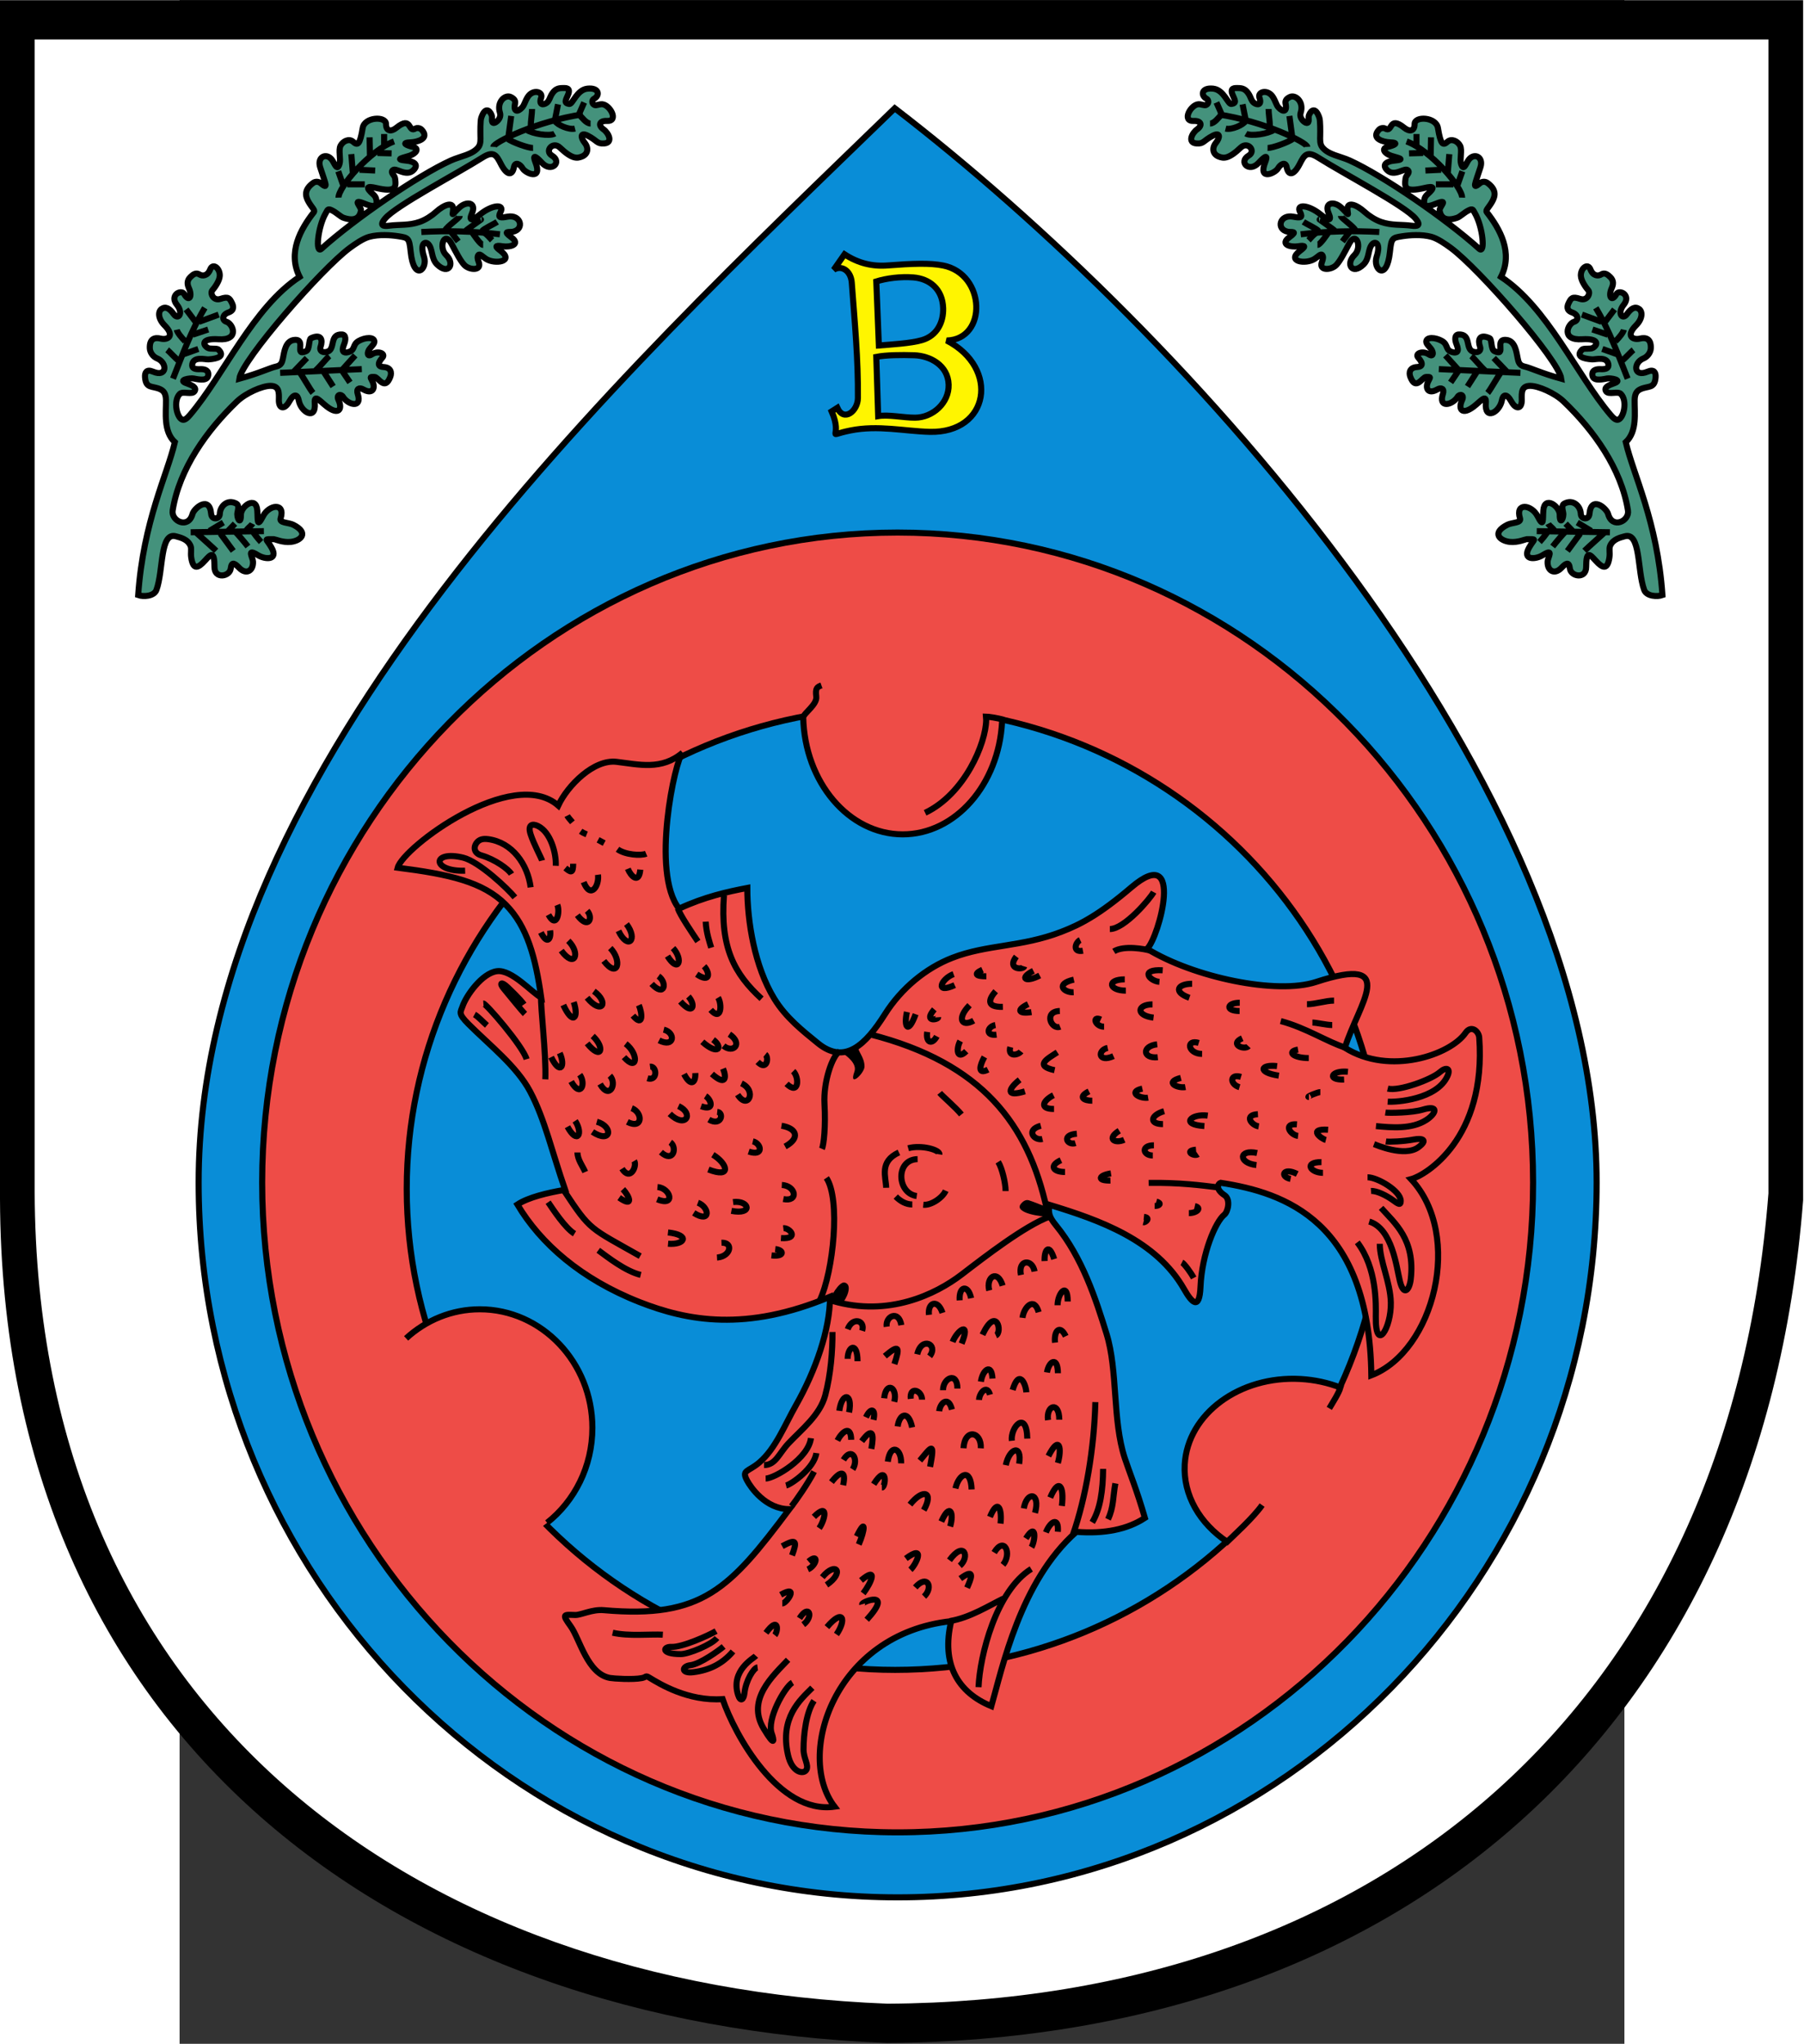 <?xml version="1.0" encoding="UTF-8" standalone="no"?>
<!-- Creator: CorelDRAW -->
<svg
   xmlns:dc="http://purl.org/dc/elements/1.1/"
   xmlns:cc="http://web.resource.org/cc/"
   xmlns:rdf="http://www.w3.org/1999/02/22-rdf-syntax-ns#"
   xmlns:svg="http://www.w3.org/2000/svg"
   xmlns="http://www.w3.org/2000/svg"
   xmlns:sodipodi="http://sodipodi.sourceforge.net/DTD/sodipodi-0.dtd"
   xmlns:inkscape="http://www.inkscape.org/namespaces/inkscape"
   xml:space="preserve"
   width="744.094"
   height="842.827"
   style="shape-rendering:geometricPrecision; text-rendering:geometricPrecision; image-rendering:optimizeQuality; fill-rule:evenodd; clip-rule:evenodd"
   viewBox="0 0 210 297"
   id="svg2"
   sodipodi:version="0.32"
   inkscape:version="0.45.1"
   sodipodi:docname="POL gmina Bierzwnik COA 2.svg"
   inkscape:output_extension="org.inkscape.output.svg.inkscape"
   sodipodi:docbase="C:\Users\Mistrz\Desktop"
   version="1.0"><rect x="0" y="0" width="210" height="297" fill="#333333" stroke="none"/><sodipodi:namedview
   inkscape:window-height="480"
   inkscape:window-width="640"
   inkscape:pageshadow="2"
   inkscape:pageopacity="0.0"
   guidetolerance="10.0"
   gridtolerance="10.0"
   objecttolerance="10.0"
   borderopacity="1.0"
   bordercolor="#666666"
   pagecolor="#ffffff"
   id="base" />
 <defs
   id="defs4">
  <style
   type="text/css"
   id="style6">
   
    .str0 {stroke:black;stroke-width:0.706}
    .fil5 {fill:none}
    .fil0 {fill:black}
    .fil2 {fill:#098DD7}
    .fil6 {fill:#44927C}
    .fil3 {fill:#EE4C47}
    .fil4 {fill:#FFF500}
    .fil1 {fill:white}
   
  </style>
 </defs>
 <g
   id="Warstwa_x0020_1"
   transform="matrix(1.248,0,0,1.248,-26.104,-36.875)">
  <g
   id="_73883008">
   <path
   id="_74103768"
   class="fil0"
   d="M 0,29.568 L 210,29.568 L 210,169.306 C 205.159,231.518 162.699,267.088 103.302,267.432 C 46.165,265.199 0.224,232.105 0,169.17 L 0,29.567 L 0,29.568 z "
   style="fill:#000000" />
   <path
   id="_74103696"
   class="fil1"
   d="M 4.038,34.142 L 205.961,34.142 L 205.961,168.506 C 201.307,228.325 160.48,262.527 103.367,262.858 C 48.428,260.711 4.254,228.89 4.038,168.375 L 4.038,34.142 L 4.038,34.142 z "
   style="fill:#ffffff" />
   <path
   id="_74103624"
   class="fil2 str0"
   d="M 104.209,42.153 C 138.176,68.27 185.951,120.675 185.951,167.233 C 185.951,213.081 149.381,250.475 104.542,250.475 C 59.704,250.475 23.134,213.081 23.134,167.233 C 23.134,118.618 72.132,73.263 104.209,42.153 L 104.209,42.153 z "
   style="fill:#098dd7;stroke:#000000;stroke-width:0.706" />
   <path
   id="_74103552"
   class="fil3 str0"
   d="M 104.542,91.558 C 145.304,91.558 178.55,125.553 178.55,167.233 C 178.55,208.913 145.304,242.907 104.542,242.907 C 63.78,242.907 30.534,208.913 30.534,167.233 C 30.534,125.553 63.78,91.558 104.542,91.558 z "
   style="fill:#ee4c47;stroke:#000000;stroke-width:0.706" />
   <path
   id="_74103480"
   class="fil2 str0"
   d="M 104.251,111.977 C 135.58,111.977 161.132,137.136 161.132,167.983 C 161.132,198.83 135.58,223.989 104.251,223.989 C 72.922,223.989 47.37,198.83 47.37,167.983 C 47.37,137.136 72.922,111.977 104.251,111.977 z "
   style="fill:#098dd7;stroke:#000000;stroke-width:0.706" />
   <path
   id="_74103408"
   class="fil4 str0"
   d="M 97.098,60.96 C 98.001,60.376 99.097,61.054 99.202,62.464 C 99.533,66.941 99.963,71.418 99.916,75.897 C 99.9,77.406 98.291,78.732 97.519,77.034 L 96.859,77.454 C 98.258,80.653 95.903,80.306 99.038,79.674 C 102.26,79.023 105.331,79.759 108.272,79.833 C 115.243,80.007 116.467,72.408 110.254,69.197 C 115.011,69.074 114.829,61.457 109.837,60.462 C 108.317,60.159 106.29,60.231 103.385,60.456 C 101.58,60.596 99.944,60.192 98.357,59.16 L 97.098,60.96 z "
   style="fill:#fff500;stroke:#000000;stroke-width:0.706" />
   <path
   id="_74103336"
   class="fil2 str0"
   d="M 102.057,62.319 L 102.356,69.777 C 103.808,69.657 106.003,69.54 107.352,69.159 C 109.13,68.657 109.894,67.072 109.844,65.431 C 109.774,63.162 108.221,62 106.383,61.851 C 104.875,61.728 103.196,61.957 102.057,62.319 z "
   style="fill:#098dd7;stroke:#000000;stroke-width:0.706" />
   <path
   id="_74103264"
   class="fil2 str0"
   d="M 102.057,71.102 L 102.276,78.001 C 103.456,77.795 105.231,78.188 106.579,78.182 C 108.621,78.173 110.548,76.466 110.482,74.333 C 110.413,72.064 108.305,70.972 106.463,70.913 C 104.955,70.864 103.195,70.881 102.057,71.102 L 102.057,71.102 z "
   style="fill:#098dd7;stroke:#000000;stroke-width:0.706" />
   <path
   id="_74103192"
   class="fil3 str0"
   d="M 65.014,123.346 C 66.134,120.966 69.178,117.944 71.802,118.255 C 74.431,118.566 77.05,119.268 79.504,117.189 C 78.635,117.938 75.776,131.143 79.085,135.352 C 82.032,133.976 84.748,133.375 87.034,132.94 C 87.034,136.84 87.875,142.074 90.176,145.833 C 91.556,148.089 93.543,149.617 95.245,151.011 C 98.371,153.572 100.808,151.212 103.054,147.657 C 104.984,144.604 107.842,142.27 110.899,141.081 C 114.949,139.505 118.91,139.857 123.611,138.047 C 125.85,137.185 128.013,136.06 131.758,132.87 C 138.024,127.533 134.983,138.715 133.598,140.03 C 139.006,143.355 148.676,145.393 153.274,143.887 C 163.125,140.659 158.161,146.541 156.634,151.553 C 161.866,154.837 168.934,152.356 170.68,149.819 C 171.351,148.843 172.224,149.635 172.277,150.356 C 173.14,162.129 166.034,166.407 164.341,166.852 C 170.454,173.409 167.007,186.888 159.712,189.689 C 159.488,171.725 149.591,168.411 142.159,167.273 C 141.903,167.346 141.456,167.959 142.624,168.725 C 143.339,169.194 143.028,170.641 142.584,170.992 C 141.564,171.799 139.98,175.519 139.816,179.382 C 139.695,182.217 138.787,181.204 137.911,179.666 C 134.659,173.951 128.071,171.613 122.198,169.831 C 122.137,170.688 122.07,171.11 122.962,172.199 C 126.058,175.981 127.621,180.801 128.878,184.874 C 130.207,189.183 129.541,194.883 130.996,199.333 C 131.523,200.942 132.398,203.021 133.34,206.293 C 131.312,207.627 128.651,208.168 125.357,207.916 C 118.811,213.674 116.708,223.873 115.458,228.215 C 111.564,226.631 109.594,223.321 110.782,218.316 C 97.099,219.803 92.628,233.974 97.195,239.918 C 90.675,240.846 85.555,231.51 84.161,227.394 C 80.145,227.671 76.793,225.6 75.676,224.92 C 75.116,224.579 75.348,224.828 74.753,224.943 C 73.694,225.149 71.485,225.003 71.05,224.928 C 68.412,224.47 67.527,220.383 66.461,218.91 C 65.407,217.456 65.636,217.557 66.984,217.598 C 67.672,217.618 68.948,216.917 70.313,217.036 C 81.781,218.041 84.959,214.571 91.936,205.275 C 89.136,205.275 87.406,202.68 87.017,201.956 C 86.323,200.663 87.125,200.975 88.462,199.82 C 90.342,198.196 91.385,195.497 92.705,193.169 C 94.975,189.165 96.667,184.384 96.667,180.545 C 86.869,184.648 80.045,183.347 74.482,181.16 C 67.655,178.476 62.957,174.336 60.26,169.802 C 61.509,168.974 63.779,168.425 65.819,168.087 C 64.286,163.683 63.461,159.895 61.741,156.645 C 60.187,153.709 57.072,151.3 54.557,148.785 C 53.297,147.525 53.644,147.408 53.866,146.742 C 54.284,145.486 56.138,142.868 57.866,142.635 C 59.606,142.4 61.978,145.173 63.033,145.701 C 62.373,141.037 61.397,137.399 58.899,134.885 C 56.25,132.218 52.322,131.348 46.318,130.584 C 46.925,128.228 59.684,118.686 65.014,123.346 L 65.014,123.346 z "
   style="fill:#ee4c47;stroke:#000000;stroke-width:0.706" />
   <ellipse
   id="_74103120"
   class="fil3"
   cx="105.137"
   cy="112.709"
   rx="11.594"
   ry="13.991"
   sodipodi:cx="105.137"
   sodipodi:cy="112.709"
   sodipodi:rx="11.5936"
   sodipodi:ry="13.9908"
   style="fill:#ee4c47" />
   <ellipse
   id="_74103048"
   class="fil3"
   cx="55.882"
   cy="195.804"
   rx="13.109"
   ry="13.802"
   sodipodi:cx="55.881901"
   sodipodi:cy="195.804"
   sodipodi:rx="13.1089"
   sodipodi:ry="13.8019"
   style="fill:#ee4c47" />
   <ellipse
   id="_74102976"
   class="fil3"
   transform="matrix(1.36,7.72392e-2,-5.76031e-2,1.014,150.865,200.795)"
   rx="9.473"
   ry="10.526"
   cx="0"
   cy="0"
   sodipodi:cx="0"
   sodipodi:cy="0"
   sodipodi:rx="9.4734001"
   sodipodi:ry="10.526"
   style="fill:#ee4c47" />
   <path
   id="_74052256"
   class="fil0"
   d="M 97.989,152.063 C 98.601,152.497 99.852,153.38 99.508,154.336 C 98.803,156.296 100.686,154.523 100.686,153.739 C 100.686,152.641 99.904,151.984 99.904,151.357 C 99.459,151.614 98.488,152.176 97.989,152.063 L 97.989,152.063 z M 122.048,170.12 C 121.562,169.995 120.356,169.464 119.826,169.31 C 119.436,169.197 119.112,169.447 118.872,169.76 C 118.08,170.789 121.378,171.286 122.101,171.173 C 121.99,170.84 121.94,170.401 122.048,170.12 L 122.048,170.12 z M 96.573,181.229 C 96.635,180.621 97.725,178.735 98.37,178.885 C 99.416,179.129 98.497,180.982 98.055,181.321 C 97.814,181.326 97.335,181.421 96.573,181.229 z "
   style="fill:#000000" />
   <path
   id="_74052184"
   class="fil5 str0"
   d="M 146.992,204.802 C 145.966,206.268 143.571,208.442 142.92,209.075 C 139.745,206.95 137.776,203.647 137.98,200.063 C 138.314,194.182 144.375,189.714 151.471,190.117 C 153.121,190.211 154.685,190.56 156.11,191.114 C 155.941,191.738 155.171,192.934 154.816,193.539 M 93.56,113.094 C 93.56,113.086 93.561,113.078 93.562,113.069 C 93.615,112.573 95.183,111.595 95.066,110.656 C 94.944,109.674 95.156,109.544 95.672,109.358 M 107.745,124.193 C 112.374,121.984 114.824,116.065 114.854,113.397 C 114.855,113.25 114.85,113.112 114.837,112.986 C 115.04,112.986 116.221,113.155 116.916,113.361 M 116.715,113.427 C 116.713,113.489 116.709,113.551 116.706,113.612 C 116.317,120.9 111.271,126.7 105.137,126.7 C 98.851,126.7 93.706,120.609 93.547,113.069 M 47.296,185.388 C 49.599,183.28 52.603,182.002 55.882,182.002 C 63.102,182.002 68.991,188.202 68.991,195.804 C 68.991,200.317 66.915,204.337 63.716,206.857"
   style="fill:none;stroke:#000000;stroke-width:0.706" />
   <path
   id="_74052112"
   class="fil5 str0"
   d="M 54.172,130.934 C 50.236,131.055 50.268,128.522 53.936,129.411 C 55.795,129.861 59.172,133.054 59.966,134.037 M 59.564,131.326 C 59.233,130.762 57.67,129.615 56.062,129.15 C 55.089,128.868 55.156,128.05 55.579,127.599 C 55.826,127.335 56.181,127.17 56.845,127.257 C 59.67,127.628 61.459,130.201 61.802,132.869 M 63.132,129.754 C 63.066,129.49 62.158,127.811 61.796,126.688 C 61.443,125.59 61.973,125.395 62.654,125.728 C 64.119,126.444 64.794,128.869 64.728,130.359 M 65.846,130.619 C 66.449,131.121 66.754,131.321 66.754,130.116 M 67.977,132.261 C 68.782,134.292 69.821,132.688 69.644,131.399 M 73.12,130.71 C 73.475,131.592 74.419,132.512 74.572,130.805 M 75.257,128.953 C 74.643,129.215 72.821,129.087 71.919,128.437 M 69.657,127.338 L 70.369,127.722 M 67.626,126.342 C 67.799,126.463 68.033,126.583 68.329,126.703 M 66.06,124.521 C 66.16,124.722 66.427,125.002 66.667,125.294 M 63.88,136.057 C 64.801,137.777 65.257,135.764 64.915,134.913 M 62.998,138.124 C 63.744,139.626 64.21,138.866 64.068,137.893 M 67.243,136.111 C 68.499,137.814 69.141,136.467 68.384,135.599 M 65.365,140.235 C 66.945,142.372 67.659,140.557 66.189,139.092 M 72.034,137.938 C 73.123,140.224 74.347,138.981 72.964,137.145 M 70.325,141.436 C 71.967,143.581 72.481,141.397 71.079,139.941 M 68.376,145.72 C 70.058,147.784 71.018,146.314 69.165,144.963 M 65.609,146.57 C 66.718,148.982 67.442,148.08 66.82,146.234 M 55.263,147.677 C 55.682,147.906 56.325,148.617 56.711,148.943 M 61.136,147.615 C 60.798,147.282 59.345,145.485 58.665,144.662 C 58.138,144.024 58.363,143.773 59.14,144.518 C 59.438,144.805 60.576,145.875 61.024,146.508 M 56.298,146.398 C 56.587,146.378 60.877,151.334 61.332,152.879 M 64.191,152.641 C 65.235,154.791 65.894,153.717 65.191,152.165 M 63.014,145.572 C 62.947,146.876 63.628,152.373 63.512,155.225 M 68.383,151.041 C 70.063,153.11 70.489,151.524 69.031,150.179 M 66.524,155.479 C 67.597,157.42 68.292,155.778 67.524,154.686 M 77.738,140.877 C 79.02,142.937 79.615,141.299 78.387,139.944 M 75.897,144.109 C 77.398,145.73 77.759,143.974 76.686,143.211 M 73.716,147.803 C 74.932,149.246 74.824,147.526 74.4,146.589 M 72.677,152.644 C 74.238,154.405 74.436,152.306 72.87,151.079 M 69.892,155.773 C 70.97,157.666 71.908,155.745 71.032,154.804 M 67.253,163.739 C 67.253,164.565 67.885,165.37 68.16,166.013 M 66.091,160.747 C 67.254,162.867 67.951,161.546 66.986,160.059 M 68.999,161.342 C 71.197,162.799 71.476,160.715 69.507,160.163 M 73.064,160.184 C 74.879,161.103 74.894,159.094 73.573,158.584 M 75.408,155.105 C 76.63,155.479 76.512,153.646 75.706,153.75 M 76.758,150.688 C 78.568,151.607 78.719,149.791 77.302,149.439 M 79.247,146.167 C 80.754,147.87 81.057,146.546 80.177,145.585 M 81.146,142.991 C 82.773,144.081 82.676,142.783 82.005,142.058 M 78.938,135.307 C 79.195,136.092 80.57,138.114 81.281,139.175 M 82.188,136.865 C 82.259,138.198 82.655,139.308 82.831,139.896 M 82.774,147.132 C 84.012,148.536 84.115,146.512 83.634,145.707 M 84.318,133.795 C 83.859,139.902 85.533,142.947 88.695,145.843 M 69.68,175.131 C 70.772,175.932 72.829,177.562 74.625,177.999 M 63.839,169.534 C 64.396,170.35 65.828,172.551 66.91,173.201 M 65.71,168.216 C 68.81,172.905 68.647,172.462 74.563,175.814 M 81.796,150.854 C 83.637,152.503 84.268,151.513 83.054,150.605 M 84.262,151.323 C 85.393,152.256 86.576,151.067 84.947,149.97 M 76.975,163.705 C 78.434,165.026 78.901,163.136 78.069,162.556 M 72.444,165.627 C 73.392,167.132 74.227,165.338 73.865,164.723 M 72.108,169.006 C 73.871,170.215 73.3,168.817 72.548,168.021 M 76.543,169.2 C 78.711,170.085 78.114,167.908 76.573,167.764 M 77.805,174.368 C 79.728,174.536 80.464,173.351 77.795,173.055 M 80.797,170.78 C 82.802,172.047 82.655,170.116 81.278,169.59 M 82.505,165.724 C 85.274,166.807 84.731,165.042 83.026,164.002 M 82.914,154.599 C 84.504,156.018 84.652,155.067 84.213,153.982 M 79.667,154.618 C 80.412,156.058 81.029,155.731 80.983,154.493 M 78.004,159.245 C 79.835,161.029 80.905,159.22 79.016,158.341 M 81.65,158.357 C 83.276,158.951 82.842,157.594 82.172,157.167 M 82.56,159.915 C 84.019,160.746 84.363,159.101 83.531,159.012 M 85.913,157.009 C 87.087,158.875 88.21,156.548 86.353,155.696 M 88.241,153.194 C 89.319,154.297 89.581,152.693 89.131,152.331 M 85.182,170.541 C 87.732,171.045 87.299,169.277 85.377,169.515 M 83.506,175.973 C 83.544,175.971 83.581,175.967 83.618,175.963 C 85.113,175.789 85.431,174.199 84.027,174.251 M 89.851,175.728 C 91.409,175.913 91.337,175.103 90.291,174.988 M 90.954,173.712 C 93.183,173.853 91.946,172.475 91.23,172.563 M 91.229,169.166 C 93.047,169.537 92.705,167.615 91.055,167.526 M 91.611,155.75 C 93.053,157.143 93.118,155 92.378,154.273 M 91.434,163.047 C 91.467,163.029 91.5,163.011 91.531,162.993 C 93.151,162.081 92.859,160.935 91.015,160.63 M 87.197,163.635 C 88.999,164.245 88.679,162.684 87.676,162.444 M 96.246,166.702 C 97.907,169.177 97.067,177.588 95.48,180.956 M 97.779,151.968 C 96.916,152.497 95.882,155.542 96.023,158.078 C 96.169,160.708 95.949,162.821 95.732,163.318 M 107.531,169.83 C 108.448,169.922 109.775,169.019 110.142,168.193 M 104.325,168.877 C 104.876,169.428 105.518,169.795 106.252,169.795 M 106.867,164.517 C 104.279,164.561 104.441,168.486 106.77,168.815 M 104.692,163.739 C 102.366,164.814 103.183,166.585 103.209,167.853 M 109.407,163.964 C 109.493,163.433 107.293,162.826 105.773,163.251 M 109.444,156.8 C 109.73,157.158 111.3,158.489 111.972,159.317 M 116.254,164.84 C 116.713,165.574 117.117,167.317 117.117,168.235 M 114.651,152.621 C 114.095,153.62 113.817,154.72 115.067,154.095 M 111.83,150.761 C 111.342,151.664 111.426,153.054 112.534,151.949 M 107.985,149.705 C 107.802,150.978 108.556,151.246 109.106,150.217 M 105.623,147.382 C 105.233,149.184 105.781,150.008 106.638,147.641 M 108.817,147.077 C 107.476,148.617 109.287,148.286 109.269,147.996 M 115.931,148.904 C 114.981,149.075 114.727,150.196 116.061,150.024 M 112.919,146.597 C 111.432,148.103 111.957,149.196 113.402,148.39 M 111.061,142.974 C 109.645,143.485 108.773,145.364 111.189,144.256 M 115.963,144.963 C 115.219,145.803 114.729,146.838 116.799,146.787 M 114.426,142.463 C 113.368,142.944 113.625,143.23 114.875,143.23 M 118.367,140.924 C 117.191,142.454 119.169,142.494 119.298,142.076 M 120.354,142.59 C 118.633,143.458 119.456,144.002 121.092,143.133 M 123.431,147.269 C 121.504,147.319 122.443,149.5 123.464,149.096 M 123.142,152.076 C 122.032,152.807 120.404,153.633 122.826,154.161 M 119.745,146.468 C 118.304,147.154 118.651,147.637 120.13,147.397 M 117.662,151.467 C 117.347,152.67 118.577,152.413 118.913,151.979 M 118.752,155.28 C 117.477,156.281 117.018,157.346 119.362,156.624 M 121.219,160.632 C 119.408,161.106 120.432,162.407 121.411,162.172 M 122.693,157.075 C 121.54,157.652 120.931,158.677 122.758,158.677 M 125.416,161.563 C 123.579,161.68 124.285,162.961 125.257,162.652 M 123.559,164.639 C 122.117,165.312 122.693,166.015 124.039,166.015 M 126.828,156.627 C 125.482,157.3 126.251,157.716 127.212,157.716 M 129.008,151.565 C 127.795,151.822 127.884,153.331 129.683,152.523 M 128.204,148.263 C 127.147,147.782 127.532,149.095 128.589,149.095 M 125.065,143.616 C 122.835,144.134 123.932,145.144 125.042,145.086 M 125.803,139.002 C 125.243,139.273 124.859,140.483 126.123,140.251 M 134.362,133.425 C 133.947,134.194 130.963,137.726 129.26,137.726 M 134.006,140.251 C 133.367,140.053 130.92,139.593 129.725,140.326 M 130.994,143.585 C 128.839,143.585 129.149,144.898 131.124,144.898 M 135.415,142.527 C 132.685,142.375 133.891,143.788 135.033,143.873 M 134.231,146.5 C 132.423,146.5 132.243,147.791 134.346,148.041 M 134.775,151.147 C 132.974,151.355 133.058,152.827 134.839,152.653 M 133.044,156.306 C 131.276,156.707 132.804,157.508 133.717,157.364 M 130.353,161.209 C 128.815,162.171 129.871,162.747 130.928,162.266 M 129.391,166.177 C 127.908,166.412 127.748,167.052 129.327,167.009 M 134.39,162.908 C 132.852,162.908 133.107,164.093 134.261,164.093 M 139.293,163.42 C 137.862,163.532 139.055,164.262 139.52,163.948 M 135.577,158.934 C 133.964,159.415 133.813,160.439 135.447,160.439 M 137.531,155.057 C 135.531,155.572 137.184,156.293 138.059,156.127 M 139.614,150.987 C 138.09,150.52 138.316,152.243 140.001,152.268 M 138.844,144.097 C 137.125,144.097 136.613,145.057 138.524,145.73 M 133.224,171.242 C 134.083,171.34 133.397,171.925 133.168,171.866 M 134.672,169.457 C 135.345,169.649 135.056,169.971 134.479,169.971 M 137.652,176.544 C 137.916,176.676 138.69,177.714 139.023,178.35 M 139.15,169.987 C 140.015,170.179 139.422,170.802 138.461,170.802 M 133.778,167.288 C 137.315,167.227 139.96,167.576 141.785,167.801 M 140.658,159.449 C 138.738,159.189 137.406,160.493 140.271,160.664 M 144.534,154.942 C 143.2,154.534 143.207,155.802 144.358,156.142 M 144.677,150.442 C 143.122,151.142 144.934,151.872 145.401,151.364 M 144.389,146.308 C 142.869,146.308 142.67,147.268 144.369,147.268 M 146.408,163.805 C 144.228,163.337 144.215,164.978 146.331,165.209 M 146.504,159.286 C 144.869,159.363 145.702,160.549 146.6,160.709 M 148.736,153.687 C 146.818,153.455 146.391,154.411 148.941,154.797 M 151.174,151.761 C 149.798,151.996 150.642,152.749 152.425,152.749 M 151.079,166.247 C 149.444,165.413 149.022,166.554 150.31,166.824 M 151.048,160.464 C 149.388,160.346 150.266,161.706 151.181,161.815 M 152.215,146.48 C 153.176,146.48 154.406,146.058 155.368,146.058 M 155.156,148.904 C 154.483,148.904 153.33,148.615 152.849,148.615 M 149.157,148.441 C 152.14,149.237 154.616,150.891 156.675,151.528 M 156.983,154.345 C 155.036,154.151 154.492,155.327 156.541,155.249 M 153.772,156.71 C 153.483,156.71 152.061,157.287 152.445,157.287 M 154.676,161.093 C 152.243,160.94 153.903,162.156 154.42,162.287 M 153.906,164.863 C 151.791,164.863 152.638,166.113 154.08,166.113 M 161.617,156.306 C 162.956,156.639 166.726,155.245 167.695,154.386 C 168.408,153.754 168.993,153.921 168.583,154.835 C 167.354,157.568 162.6,157.904 161.617,157.824 M 161.348,159.094 C 161.796,159.165 164.478,159.122 165.686,158.756 C 167.648,158.161 167.269,159.213 166.115,159.959 C 164.413,161.059 162.044,160.84 160.252,160.671 M 161.405,162.459 C 161.81,162.524 163.481,162.457 164.657,162.232 C 165.635,162.046 166.374,162.263 165.194,163.132 C 163.578,164.321 160.197,162.834 160.022,162.767 M 159.272,166.631 C 160.425,166.631 163.136,168.227 163.136,169.381 C 163.136,169.967 162.824,169.726 162.202,169.277 C 161.508,168.777 160.339,168.175 159.675,168.227 M 159.464,171.785 C 162.156,172.6 162.634,177.1 163.039,178.726 C 163.495,180.557 164.164,179.748 164.307,178.48 C 164.829,173.853 162.424,171.967 160.848,170.19 M 158.079,174.207 C 160.372,177.23 160.248,181.399 160.232,182.859 C 160.184,187.184 162.054,184.186 161.982,181.206 C 161.924,178.804 160.694,176.399 160.694,174.38 M 97.046,181.053 C 103.475,182.896 108.946,180.295 112.031,177.927 C 114.755,175.836 119.379,172.266 122.26,171.204 M 98.724,184.323 C 99.284,182.845 100.808,183.274 100.412,184.506 M 103.268,184.03 C 103.099,182.799 104.675,182.046 104.973,183.85 M 108.191,182.65 C 108.018,181.17 109.238,180.782 109.767,182.421 M 111.766,180.96 C 111.661,179.226 112.78,179.121 113.097,180.714 M 115.212,179.812 C 114.805,178.203 116.198,177.317 116.772,179.253 M 118.903,178.007 C 118.531,176.198 120.216,176.08 120.494,177.599 M 121.658,176.384 C 121.604,175.093 122.176,174.217 122.774,176.156 M 123.17,181.535 C 123.17,180.137 124.351,178.71 124.351,181.094 M 119.084,182.996 C 119.236,181.765 120.44,180.453 120.969,182.339 M 114.424,184.966 C 116.048,181.52 116.799,184.679 115.982,185.048 M 110.946,185.8 C 111.458,184.472 113.119,183.231 111.995,185.998 M 106.829,187.244 C 107.322,185.112 109.341,186.085 108.272,187.476 M 103.054,187.458 C 104.743,186.015 104.817,186.416 104.168,188.377 M 98.724,187.769 C 98.724,186.31 99.872,185.695 99.872,188.051 M 109.828,191.428 C 109.829,189.987 111.505,189.211 111.505,191.233 M 114.243,190.428 C 114.427,189.075 115.485,188.196 115.588,190.067 M 122.874,185.884 C 122.723,184.474 123.457,183.749 124.12,185.141 M 121.938,189.358 C 122.142,188.051 123.195,187.398 123.21,189.445 M 117.936,191.395 C 118.669,188.931 119.467,190.629 119.533,191.67 M 114.021,192.555 C 114.067,191.69 114.964,190.724 115.298,191.948 M 106.072,192.427 C 105.908,190.917 107.384,191.426 107.385,192.526 M 109.387,193.87 C 109.472,192.909 110.46,192.019 110.864,193.675 M 102.972,192.362 C 103.194,190.323 104.572,191.085 104.151,192.773 M 104.548,195.644 C 104.734,194.189 105.804,193.693 106.23,195.759 M 100.856,194.575 C 101.406,193.382 102.031,193.597 101.728,194.872 M 97.752,193.827 C 98.039,191.639 99.339,191.71 98.888,194.003 M 97.529,197.28 C 98.043,196.286 99.089,195.393 99.136,197.196 M 100.364,197.366 C 101.668,195.599 101.801,196.566 101.481,198.251 M 117.841,197.311 C 117.669,195.686 119.574,193.647 119.643,197.063 M 122.058,194.907 C 121.812,193.185 123.368,192.644 123.368,194.859 M 112.214,198.18 C 112.354,195.83 114.339,196.222 114.227,198.186 M 117.14,200.153 C 117.556,198.144 119.062,197.648 118.695,199.991 M 122.102,199.089 C 123.401,196.559 123.685,198.189 123.206,199.898 M 129.901,202.274 C 129.616,203.797 129.711,205.071 129.045,206.451 M 128.474,200.587 C 128.457,203.066 128.15,205.256 127.207,206.81 M 127.57,192.81 C 127.441,198.169 126.453,203.97 124.96,208.237 M 98.231,199.537 C 99.19,197.95 100.05,199.475 99.304,200.637 M 103.399,199.745 C 103.679,197.592 104.985,198.133 104.953,199.94 M 107.133,199.614 C 108.495,197.958 108.9,197.326 108.323,200.344 M 111.274,202.862 C 111.686,201.12 113.066,200.411 113.161,202.978 M 122.315,203.926 C 123.302,201.602 123.954,202.542 123.671,204.898 M 119.237,205.19 C 119.586,203.143 121.202,203.314 120.543,205.711 M 115.296,206.175 C 116.273,203.853 116.71,205.421 116.524,206.953 M 121.814,207.981 C 122.304,206.719 123.335,206.075 123.202,207.906 M 119.481,208.684 C 120.737,206.691 120.597,208.912 120.131,209.706 M 88.983,200.141 C 90.34,200.141 90.731,198.777 91.833,197.609 C 93.375,195.976 95.49,194.327 96.107,192.03 C 96.754,189.62 96.976,186.753 96.952,184.647 M 89.171,201.711 C 90.227,201.687 94.155,199.375 94.445,197.009 M 91.548,202.522 C 92.231,202.345 94.85,200.472 95.073,198.742 M 92.173,204.942 C 92.691,204.318 94.145,202.215 94.811,200.903 M 96.837,202.124 C 97.909,200.729 98.569,200.763 98.196,202.485 M 101.757,202.37 C 103.388,199.789 103.185,202.739 102.707,202.758 M 105.978,204.742 C 107.519,202.82 108.789,203.251 107.587,205.39 M 109.633,206.718 C 110.638,204.465 111.132,205.72 110.659,207.289 M 115.786,210.327 C 116.967,208.361 117.887,210.442 116.814,211.755 M 110.578,211.225 C 112.281,208.885 113.004,210.823 111.785,211.871 M 111.844,213.36 C 113.725,211.965 113.032,213.524 112.631,214.426 M 110.606,218.31 C 112.957,217.926 115.198,216.491 116.854,215.69 M 120.106,212.236 C 116.004,214.775 114.114,222.366 113.965,226.001 M 106.596,214.384 C 108.006,212.788 108.745,214.375 107.621,215.453 M 105.499,211.023 C 107.868,209.262 106.703,211.72 106.035,212.331 M 99.783,208.44 C 100.902,206.141 100.724,207.762 100.014,209.382 M 94.793,206.172 C 96.527,204.428 96.121,206.45 95.405,207.494 M 91.095,209.589 C 92.718,208.712 92.893,208.911 92.243,210.655 M 94.165,211.369 C 95.408,210.318 95.136,211.816 94.085,212.293 M 96.263,214.1 C 98.425,212.628 97.342,211.28 95.77,213.198 M 100.282,213.57 C 102.325,211.853 101.472,213.863 100.528,215.085 M 100.945,218.151 C 104.174,214.608 100.327,216.054 100.411,216.351 M 90.924,215.246 C 93.144,213.984 91.614,216.255 91.112,216.256 M 93.114,217.985 C 94.194,216.264 94.826,217.742 93.558,218.723 M 96.307,219.011 C 98.209,216.777 98.609,218.115 97.422,219.86 M 89.208,219.678 C 90.703,217.653 90.653,219.44 90.237,219.951 M 77.196,219.891 C 75.723,219.806 73.239,220.097 71.352,219.661 M 83.501,220.276 C 82.885,221.044 80.211,222.152 79.288,222.152 C 76.917,222.152 77.225,221.259 78.204,221.311 C 79.445,221.377 82.543,219.97 83.399,219.47 M 85.367,221.841 C 84.162,223.259 82.667,224.019 80.766,224.257 C 79.268,224.446 79.421,223.553 80.395,223.445 C 81.54,223.319 83.76,221.704 84.278,221.263 M 88.234,223.696 C 87.775,223.756 86.863,225.212 86.704,226.691 C 86.623,227.446 86.239,227.793 85.955,226.888 C 85.067,224.058 87.788,222.63 88.037,222.352 M 92.294,225.461 C 91.361,226.022 89.271,229.756 89.882,231.407 C 90.137,232.094 90.34,233.171 88.926,230.805 C 86.913,227.439 90.049,224.648 91.782,222.813 M 94.803,227.58 C 93.881,228.964 93.585,231.485 93.585,233.254 C 93.585,234.299 94.223,235.076 93.916,235.628 C 93.611,236.18 92.246,235.996 91.771,233.882 C 90.798,229.555 93.178,227.487 94.607,226.067 M 101.343,149.991 C 114.437,153.336 119.757,160.5 121.913,170.327"
   style="fill:none;stroke:#000000;stroke-width:0.706" />
   <g
   id="g26">
    <path
   id="_74052040"
   class="fil6 str0"
   d="M 16.092,98.84 C 16.696,90.2 19.488,84.831 20.365,81.034 C 18.998,79.778 19.354,77.538 19.33,76.128 C 19.316,75.326 19.032,75.046 18.662,74.87 C 17.762,74.444 16.977,74.851 16.889,73.443 C 16.858,72.939 17.057,72.498 17.822,72.823 C 19.492,73.533 19.505,71.771 18.317,71.29 C 17.819,71.089 17.466,70.586 17.448,70.098 C 17.405,68.978 18.021,68.804 18.716,68.974 C 19.503,69.167 20.436,68.7 19.165,67.429 C 18.409,66.672 18.381,65.836 18.813,65.525 C 19.285,65.184 19.747,65.453 20.244,66.141 C 20.753,66.847 21.397,66.025 20.614,65.052 C 20.194,64.531 20.242,64.093 20.528,63.798 C 20.782,63.537 21.282,63.485 21.444,63.773 C 22.015,64.79 22.441,64.068 22,63.096 C 21.821,62.7 21.731,62.239 22.168,61.813 C 22.483,61.505 22.815,61.244 23.235,61.508 C 23.56,61.71 24.165,61.718 24.482,60.913 C 24.789,60.132 25.626,60.773 25.595,61.653 C 25.574,62.265 24.992,63.051 24.724,63.357 C 24.445,63.675 24.835,64.635 25.682,64.349 C 26.601,64.038 26.748,64.269 27.033,64.875 C 27.149,65.122 27.355,65.667 26.628,65.922 C 25.823,66.205 25.861,66.859 26.372,67.012 C 27.147,67.245 27.947,69.216 25.439,69.05 C 23.529,68.923 23.548,69.654 24.179,70.046 C 24.499,70.244 25.242,70.05 25.45,70.258 C 26.22,71.028 25.36,71.323 24.278,71.394 C 23.892,71.419 22.573,71.015 22.393,71.951 C 22.299,72.439 22.7,72.563 23.29,72.534 C 23.706,72.513 24.262,72.588 24.262,73.129 C 24.262,73.92 23.357,73.784 22.547,73.619 C 22.174,73.543 20.595,73.789 21.741,74.184 C 22.33,74.387 22.947,74.654 22.665,75.101 C 22.377,75.559 21.3,75.055 20.937,75.418 C 20.15,76.205 20.591,78.189 21.235,78.413 C 21.516,78.51 21.825,78.217 22.144,77.841 C 26.094,73.182 29.476,65.34 34.894,61.783 C 33.467,58.96 35.011,56.217 36.559,54.247 C 36.731,54.028 36.337,53.741 35.946,53.068 C 35.524,52.344 35.425,51.611 36.477,50.844 C 36.779,50.625 37.144,50.721 37.293,50.843 C 38.322,51.689 37.926,51.027 37.289,49.024 C 36.903,47.813 38.015,47.297 38.658,48.15 C 38.953,48.541 39.255,49.569 39.545,48.631 C 39.718,48.071 39.394,47.037 39.658,46.519 C 39.935,45.977 40.661,45.637 41.116,46.046 C 41.669,46.541 41.919,46.398 42.241,44.448 C 42.455,43.156 44.956,43.046 44.956,43.985 C 44.956,44.847 45.555,44.918 46.158,44.43 C 47.085,43.68 47.416,43.847 47.63,44.127 C 47.843,44.408 47.939,44.801 48.396,44.503 C 48.459,44.462 48.855,44.375 49.118,44.659 C 50.077,45.698 48.593,46.088 47.845,46.118 C 46.645,46.166 47.345,46.478 48.108,46.656 C 48.859,46.83 48.484,47.412 47.705,47.678 C 46.989,47.923 45.793,48.104 47.38,48.258 C 48.154,48.334 48.823,48.691 48.158,49.357 C 47.31,50.204 46.105,49.004 45.742,49.367 C 45.435,49.673 45.965,49.936 46.012,50.309 C 46.139,51.316 46.193,51.994 43.788,51.43 C 42.753,51.188 42.501,51.326 43.49,52.204 C 43.789,52.469 43.854,52.774 43.854,53.065 C 43.854,53.746 43.164,53.546 42.517,53.284 C 40.849,52.607 42.107,53.612 42.041,54.057 C 41.938,54.746 41.495,55.407 40.03,54.914 C 39.639,54.783 39.204,54.299 38.647,54.034 C 38.166,53.804 38.18,53.952 37.941,54.362 C 36.994,55.984 36.707,59.176 37.433,58.519 C 41.219,55.095 48.622,49.997 52.52,48.232 C 53.609,47.738 55.017,47.567 55.704,46.698 C 55.998,46.326 55.967,45.832 55.953,45.298 C 55.943,44.881 55.937,43.611 56.043,43.284 C 56.459,42.014 56.994,42.298 57.259,42.961 C 57.389,43.287 57.127,43.864 57.535,43.864 C 57.724,43.864 58.442,43.353 58.225,42.67 C 57.824,41.405 58.827,40.537 59.472,40.837 C 59.994,41.079 60.037,41.364 59.982,41.625 C 59.776,42.597 60.294,42.643 60.827,42.042 C 61.069,41.77 61.134,41.363 61.453,40.85 C 62.049,39.892 63.279,40.213 63.026,40.925 C 62.719,41.787 63.276,41.828 63.692,41.503 C 63.959,41.295 64.05,40.884 64.206,40.61 C 64.59,39.934 64.982,39.803 65.516,39.802 C 65.881,39.801 66.513,39.727 66.152,40.588 C 65.885,41.224 65.644,41.543 66.288,41.653 C 66.712,41.726 67.139,39.999 68.432,39.868 C 69.804,39.729 69.89,40.67 69.187,41.044 C 68.895,41.2 68.918,41.64 69.248,41.777 C 69.446,41.858 69.81,41.67 70.127,41.684 C 71.032,41.725 72.133,43.704 70.67,43.63 C 69.844,43.588 69.6,44.116 70.288,44.61 C 70.888,45.04 71.432,46.166 70.37,46.249 C 69.491,46.319 69.591,45.928 68.446,45.342 C 67.597,44.908 67.574,45.526 68.096,46.175 C 68.585,46.783 68.477,47.488 67.791,47.768 C 67.211,48.004 66.642,48.099 65.193,46.719 C 64.398,45.961 63.376,47.128 64.288,47.669 C 65.512,48.393 64.228,49.724 63.101,48.49 C 62.33,47.647 62.016,47.564 62.351,48.416 C 63.23,50.65 61.19,49.712 60.872,49.161 C 60.573,48.643 59.992,48.33 59.859,49.012 C 59.651,50.081 58.999,49.939 58.341,48.651 C 57.814,47.618 57.505,47.062 56.187,47.896 C 53.213,49.777 46.09,53.508 44.844,54.999 C 44.118,55.867 44.704,55.908 45.295,55.831 C 46.547,55.668 47.604,55.825 48.874,55.386 C 49.547,55.153 50.294,54.665 50.757,54.243 C 51.733,53.352 52.96,52.886 52.756,54.126 C 52.647,54.79 52.688,54.461 53.502,53.711 C 54.37,52.913 55.516,53.13 54.968,54.386 C 54.537,55.376 55.054,55.213 55.886,54.534 C 57.305,53.374 58.8,53.266 58.298,54.232 C 57.933,54.934 58.286,54.934 59.085,54.781 C 60.684,54.474 61.112,56.248 59.733,56.53 C 59.3,56.619 58.477,56.388 59.536,57.166 C 60.709,58.027 59.382,58.36 58.524,58.222 C 57.542,58.063 57.705,58.308 58.277,58.734 C 59.97,59.995 57.663,60.363 56.616,59.702 C 56.208,59.443 55.883,59.043 55.719,59.24 C 55.576,59.412 55.602,59.683 55.747,60.052 C 56.169,61.122 54.635,61.013 54.068,60.394 C 53.602,59.886 53.156,59.005 52.571,57.908 C 51.75,56.369 51.037,58.359 51.958,59.242 C 53.031,60.273 52.242,61.629 50.918,60.353 C 50.177,59.639 50.425,58.547 49.888,57.975 C 49.531,57.596 48.86,57.86 49.382,59.448 C 49.854,60.885 48.193,62.425 47.827,58.848 C 47.664,57.249 47.544,57.234 46.39,57.055 C 45.516,56.92 44.161,56.818 43.021,57.119 C 42.298,57.31 41.37,57.952 40.737,58.419 C 37.491,60.807 28.156,71.478 27.872,73.648 C 30.24,72.994 31.506,72.362 32.138,72.233 C 32.794,72.099 32.867,71.662 32.954,71.259 C 33.105,70.562 33.221,69.202 34.317,69.124 C 35.728,69.024 34.188,71.112 35.659,70.434 C 36.093,70.235 35.927,69.062 36.226,68.926 C 37.448,68.373 37.6,69.16 37.341,69.903 C 37.156,70.437 37.628,70.692 38.181,70.481 C 39.07,70.141 38.348,68.413 39.835,68.495 C 40.314,68.521 40.281,69.142 40.083,69.614 C 39.701,70.527 40.062,70.669 40.491,70.57 C 41.438,70.35 40.987,69.703 41.764,69.254 C 42.508,68.826 43.603,68.736 43.603,69.347 C 43.603,69.648 43.09,70.017 42.928,70.355 C 42.721,70.788 42.869,71.107 43.3,70.816 C 44.027,70.326 44.96,70.715 44.538,71.185 C 43.889,71.907 44.063,72.254 44.659,72.283 C 45.52,72.324 45.649,72.923 45.454,73.433 C 44.804,75.132 44.059,73.43 43.614,73.439 C 43.145,73.447 43.063,73.393 43.314,73.84 C 43.816,74.735 43.401,75.516 42.326,74.898 C 41.828,74.612 41.469,74.826 41.659,75.409 C 42.221,77.134 40.536,76.707 39.95,75.759 C 39.703,75.359 39.129,75.49 39.425,76.132 C 39.94,77.246 39.4,77.912 38.066,76.888 C 37.273,76.278 36.57,75.347 36.66,76.484 C 36.824,78.567 35.042,77.535 34.796,76.177 C 34.671,75.489 34.246,75.294 33.683,76.312 C 33.142,77.291 32.446,77.175 32.477,76.089 C 32.5,75.252 32.52,74.476 31.499,74.476 C 30.529,74.476 28.625,75.319 27.603,76.294 C 24.122,79.619 20.875,84.126 20.109,88.989 C 19.915,90.219 21.934,91.201 22.423,89.388 C 22.601,88.729 24.399,87.184 24.593,89.388 C 24.658,90.123 25.579,90.037 25.6,89.385 C 25.628,88.511 26.463,87.62 27.53,88.19 C 27.835,88.353 27.753,88.798 27.66,89.207 C 27.516,89.837 28.062,90.822 28.058,89.479 C 28.054,88.494 29.835,87.213 29.966,88.99 C 30.044,90.033 29.88,91.125 30.636,89.65 C 31.331,88.297 33.269,88.026 32.68,89.915 C 32.51,90.459 33.612,90.38 34.141,90.645 C 36.048,91.598 35.032,92.52 33.861,92.647 C 32.952,92.745 32.032,92.334 31.926,92.334 C 30.632,92.334 31.001,92.225 31.616,93.3 C 32.468,94.79 30.905,94.728 30.026,94.185 C 28.671,93.346 29.44,94.425 29.466,94.941 C 29.519,96.018 28.673,96.507 27.872,95.684 C 27.388,95.187 26.982,94.836 26.873,95.742 C 26.759,96.694 24.979,97.006 24.979,95.576 C 24.979,93.563 24.529,94.101 23.873,94.825 C 23.06,95.723 22.496,95.939 22.273,94.481 C 22.181,93.88 22.339,93.455 22.189,93.105 C 21.837,92.281 20.913,92.126 20.515,92.003 C 18.6,91.412 19.05,95.98 18.22,98.238 C 17.939,99.001 16.675,99.052 16.092,98.84 L 16.092,98.84 z "
   style="fill:#44927c;stroke:#000000;stroke-width:0.706" />
    <path
   id="_74051968"
   class="fil5 str0"
   d="M 39.425,52.56 C 39.397,51.347 43.11,47.026 45.891,46.016 M 39.397,49.491 L 40.005,51.228 M 40.439,51.011 L 42.48,51.011 M 40.917,47.494 L 41.09,49.665 M 41.872,49.318 L 43.696,49.405 M 43.044,45.54 L 43.088,47.711 M 43.956,47.364 L 45.606,47.407 M 44.738,45.149 L 44.738,46.539"
   style="fill:none;stroke:#000000;stroke-width:0.706" />
    <path
   id="_74051896"
   class="fil5 str0"
   d="M 20.146,73.638 C 21.211,70.969 22.25,68.064 23.853,65.394 M 19.469,70.281 C 19.68,70.44 20.461,71.296 20.83,71.575 M 20.585,67.939 C 20.659,68.273 21.106,68.829 21.574,69.297 M 21.672,65.569 L 22.824,67.091 M 23.17,67.025 L 25.469,66.179 M 22.452,68.518 L 24.248,67.913 M 21.304,70.823 L 23.096,70.18"
   style="fill:none;stroke:#000000;stroke-width:0.706" />
    <path
   id="_74051824"
   class="fil5 str0"
   d="M 32.627,72.964 L 42.138,72.528 M 35.741,71.231 L 34.217,72.82 M 38.353,70.994 C 38.141,71.163 37.185,72.315 36.764,72.676 M 41.372,70.927 L 39.878,72.581 M 34.865,72.86 C 35.098,73.094 36.094,74.881 36.449,75.305 M 37.647,72.758 L 38.798,74.552 M 39.848,72.726 L 40.76,74.076"
   style="fill:none;stroke:#000000;stroke-width:0.706" />
    <path
   id="_74051752"
   class="fil5 str0"
   d="M 49.071,56.561 C 52.122,56.394 55.173,56.467 58.224,56.829 M 51.866,56.333 C 52.087,55.89 53.539,54.915 53.539,54.7 M 52.488,56.501 L 53.367,57.667 M 54.247,56.42 C 54.338,56.29 56.129,55.06 56.08,55.06 M 56.148,56.439 C 56.407,56.15 57.56,55.619 57.909,55.386 M 54.955,56.556 C 55.128,56.816 55.962,58.068 56.271,58.068 M 56.396,56.664 C 56.791,56.9 56.99,57.204 57.312,57.526"
   style="fill:none;stroke:#000000;stroke-width:0.706" />
    <path
   id="_74051680"
   class="fil5 str0"
   d="M 57.454,46.65 C 57.481,46.138 62.46,43.673 67.892,42.857 M 59.226,45.362 L 59.538,43.05 M 59.095,45.696 C 59.637,46.108 61.506,46.785 62.082,46.778 M 61.814,44.213 C 61.814,43.669 61.965,42.783 61.965,42.239 M 61.344,44.676 C 61.987,45.115 63.996,45.46 64.606,45.101 M 64.639,43.473 L 64.99,41.695 M 64.634,43.632 C 64.914,44.107 66.278,44.699 66.971,44.521 M 68.034,41.477 L 67.432,42.847 M 67.481,42.935 C 67.759,43.182 68.252,43.932 68.785,43.932"
   style="fill:none;stroke:#000000;stroke-width:0.706" />
    <path
   id="_74051608"
   class="fil5 str0"
   d="M 22.207,91.525 L 30.733,91.396 M 22.892,91.608 C 23.087,91.803 24.615,93.14 25.175,93.687 M 25.672,91.676 L 27.164,93.706 M 27.435,91.508 C 27.604,91.644 28.472,92.663 28.875,93.185 M 29.404,91.41 C 29.637,91.737 30.045,92.27 30.409,92.659 M 24.388,91.37 L 26.011,90.389 M 26.558,91.368 L 27.368,90.523 M 28.591,91.504 C 28.727,91.097 29.266,90.795 29.402,90.523"
   style="fill:none;stroke:#000000;stroke-width:0.706" />
   </g>
   <g
   id="g35">
    <path
   id="_74051512"
   class="fil6 str0"
   d="M 193.617,98.84 C 193.013,90.2 190.221,84.831 189.344,81.034 C 190.711,79.778 190.355,77.538 190.379,76.128 C 190.393,75.326 190.677,75.046 191.047,74.87 C 191.947,74.444 192.732,74.851 192.82,73.443 C 192.851,72.939 192.652,72.498 191.887,72.823 C 190.217,73.533 190.204,71.771 191.392,71.29 C 191.89,71.089 192.243,70.586 192.262,70.098 C 192.304,68.978 191.688,68.804 190.993,68.974 C 190.206,69.167 189.273,68.7 190.544,67.429 C 191.3,66.672 191.328,65.836 190.896,65.525 C 190.424,65.184 189.962,65.453 189.465,66.141 C 188.956,66.847 188.312,66.025 189.095,65.052 C 189.515,64.531 189.467,64.093 189.181,63.798 C 188.927,63.537 188.428,63.485 188.266,63.773 C 187.694,64.79 187.268,64.068 187.709,63.096 C 187.888,62.7 187.978,62.239 187.541,61.813 C 187.226,61.505 186.894,61.244 186.474,61.508 C 186.149,61.71 185.544,61.718 185.228,60.913 C 184.921,60.132 184.083,60.773 184.114,61.653 C 184.136,62.265 184.718,63.051 184.986,63.357 C 185.264,63.675 184.874,64.635 184.027,64.349 C 183.109,64.038 182.961,64.269 182.676,64.875 C 182.56,65.122 182.355,65.667 183.081,65.922 C 183.886,66.205 183.848,66.859 183.337,67.012 C 182.562,67.245 181.762,69.216 184.27,69.05 C 186.18,68.923 186.161,69.654 185.53,70.046 C 185.21,70.244 184.467,70.05 184.259,70.258 C 183.489,71.028 184.349,71.323 185.431,71.394 C 185.817,71.419 187.136,71.015 187.316,71.951 C 187.41,72.439 187.009,72.563 186.419,72.534 C 186.004,72.513 185.447,72.588 185.447,73.129 C 185.447,73.92 186.352,73.784 187.163,73.619 C 187.535,73.543 189.114,73.789 187.968,74.184 C 187.379,74.387 186.763,74.654 187.044,75.101 C 187.332,75.559 188.409,75.055 188.772,75.418 C 189.559,76.205 189.118,78.189 188.475,78.413 C 188.193,78.51 187.884,78.217 187.565,77.841 C 183.615,73.182 180.234,65.34 174.815,61.783 C 176.242,58.96 174.698,56.217 173.15,54.247 C 172.978,54.028 173.372,53.741 173.763,53.068 C 174.186,52.344 174.284,51.611 173.232,50.844 C 172.93,50.625 172.565,50.721 172.416,50.843 C 171.387,51.689 171.783,51.027 172.42,49.024 C 172.806,47.813 171.694,47.297 171.051,48.15 C 170.756,48.541 170.455,49.569 170.165,48.631 C 169.991,48.071 170.315,47.037 170.051,46.519 C 169.775,45.977 169.048,45.637 168.593,46.046 C 168.041,46.541 167.79,46.398 167.468,44.448 C 167.255,43.156 164.753,43.046 164.753,43.985 C 164.753,44.847 164.155,44.918 163.551,44.43 C 162.624,43.68 162.293,43.847 162.079,44.127 C 161.866,44.408 161.77,44.801 161.313,44.503 C 161.25,44.462 160.854,44.375 160.591,44.659 C 159.632,45.698 161.116,46.088 161.864,46.118 C 163.064,46.166 162.364,46.478 161.601,46.656 C 160.85,46.83 161.225,47.412 162.005,47.678 C 162.72,47.923 163.916,48.104 162.329,48.258 C 161.555,48.334 160.886,48.691 161.552,49.357 C 162.399,50.204 163.604,49.004 163.968,49.367 C 164.274,49.673 163.744,49.936 163.697,50.309 C 163.571,51.316 163.516,51.994 165.922,51.43 C 166.956,51.188 167.208,51.326 166.219,52.204 C 165.92,52.469 165.856,52.774 165.856,53.065 C 165.856,53.746 166.545,53.546 167.192,53.284 C 168.861,52.607 167.602,53.612 167.668,54.057 C 167.771,54.746 168.214,55.407 169.679,54.914 C 170.07,54.783 170.505,54.299 171.062,54.034 C 171.543,53.804 171.529,53.952 171.768,54.362 C 172.715,55.984 173.002,59.176 172.276,58.519 C 168.491,55.095 161.087,49.997 157.189,48.232 C 156.1,47.738 154.692,47.567 154.005,46.698 C 153.711,46.326 153.742,45.832 153.756,45.298 C 153.767,44.881 153.773,43.611 153.666,43.284 C 153.25,42.014 152.716,42.298 152.45,42.961 C 152.32,43.287 152.583,43.864 152.174,43.864 C 151.985,43.864 151.267,43.353 151.484,42.67 C 151.886,41.405 150.883,40.537 150.237,40.837 C 149.715,41.079 149.672,41.364 149.727,41.625 C 149.933,42.597 149.415,42.643 148.882,42.042 C 148.64,41.77 148.575,41.363 148.256,40.85 C 147.66,39.892 146.43,40.213 146.684,40.925 C 146.99,41.787 146.433,41.828 146.017,41.503 C 145.75,41.295 145.659,40.884 145.504,40.61 C 145.12,39.934 144.727,39.803 144.194,39.802 C 143.828,39.801 143.196,39.727 143.557,40.588 C 143.824,41.224 144.065,41.543 143.421,41.653 C 142.998,41.726 142.57,39.999 141.277,39.868 C 139.905,39.729 139.819,40.67 140.522,41.044 C 140.814,41.2 140.791,41.64 140.461,41.777 C 140.263,41.858 139.899,41.67 139.582,41.684 C 138.678,41.725 137.576,43.704 139.04,43.63 C 139.865,43.588 140.11,44.116 139.421,44.61 C 138.821,45.04 138.277,46.166 139.34,46.249 C 140.218,46.319 140.119,45.928 141.263,45.342 C 142.112,44.908 142.135,45.526 141.613,46.175 C 141.124,46.783 141.232,47.488 141.918,47.768 C 142.498,48.004 143.067,48.099 144.516,46.719 C 145.312,45.961 146.333,47.128 145.421,47.669 C 144.197,48.393 145.482,49.724 146.609,48.49 C 147.379,47.647 147.693,47.564 147.358,48.416 C 146.48,50.65 148.52,49.712 148.837,49.161 C 149.136,48.643 149.717,48.33 149.85,49.012 C 150.058,50.081 150.71,49.939 151.368,48.651 C 151.895,47.618 152.204,47.062 153.522,47.896 C 156.496,49.777 163.619,53.508 164.865,54.999 C 165.591,55.867 165.005,55.908 164.415,55.831 C 163.162,55.668 162.105,55.825 160.835,55.386 C 160.163,55.153 159.415,54.665 158.952,54.243 C 157.976,53.352 156.749,52.886 156.953,54.126 C 157.062,54.79 157.021,54.461 156.207,53.711 C 155.34,52.913 154.193,53.13 154.741,54.386 C 155.172,55.376 154.655,55.213 153.824,54.534 C 152.404,53.374 150.909,53.266 151.411,54.232 C 151.776,54.934 151.423,54.934 150.624,54.781 C 149.025,54.474 148.597,56.248 149.976,56.53 C 150.409,56.619 151.232,56.388 150.173,57.166 C 149,58.027 150.327,58.36 151.185,58.222 C 152.167,58.063 152.004,58.308 151.432,58.734 C 149.74,59.995 152.046,60.363 153.093,59.702 C 153.501,59.443 153.826,59.043 153.99,59.24 C 154.133,59.412 154.107,59.683 153.962,60.052 C 153.54,61.122 155.074,61.013 155.641,60.394 C 156.107,59.886 156.553,59.005 157.138,57.908 C 157.959,56.369 158.672,58.359 157.752,59.242 C 156.679,60.273 157.468,61.629 158.791,60.353 C 159.532,59.639 159.284,58.547 159.821,57.975 C 160.178,57.596 160.849,57.86 160.327,59.448 C 159.855,60.885 161.516,62.425 161.882,58.848 C 162.045,57.249 162.165,57.234 163.319,57.055 C 164.193,56.92 165.548,56.818 166.688,57.119 C 167.411,57.31 168.339,57.952 168.972,58.419 C 172.218,60.807 181.554,71.478 181.838,73.648 C 179.469,72.994 178.203,72.362 177.571,72.233 C 176.915,72.099 176.842,71.662 176.755,71.259 C 176.604,70.562 176.488,69.202 175.392,69.124 C 173.981,69.024 175.522,71.112 174.05,70.434 C 173.616,70.235 173.782,69.062 173.483,68.926 C 172.261,68.373 172.11,69.16 172.368,69.903 C 172.553,70.437 172.082,70.692 171.528,70.481 C 170.639,70.141 171.361,68.413 169.874,68.495 C 169.395,68.521 169.429,69.142 169.626,69.614 C 170.008,70.527 169.648,70.669 169.218,70.57 C 168.272,70.35 168.722,69.703 167.945,69.254 C 167.202,68.826 166.106,68.736 166.106,69.347 C 166.106,69.648 166.619,70.017 166.781,70.355 C 166.988,70.788 166.84,71.107 166.409,70.816 C 165.683,70.326 164.749,70.715 165.171,71.185 C 165.82,71.907 165.646,72.254 165.05,72.283 C 164.189,72.324 164.06,72.923 164.255,73.433 C 164.905,75.132 165.65,73.43 166.095,73.439 C 166.564,73.447 166.646,73.393 166.395,73.84 C 165.893,74.735 166.308,75.516 167.383,74.898 C 167.882,74.612 168.24,74.826 168.05,75.409 C 167.488,77.134 169.173,76.707 169.759,75.759 C 170.006,75.359 170.581,75.49 170.284,76.132 C 169.77,77.246 170.309,77.912 171.643,76.888 C 172.436,76.278 173.139,75.347 173.049,76.484 C 172.885,78.567 174.667,77.535 174.913,76.177 C 175.038,75.489 175.464,75.294 176.026,76.312 C 176.567,77.291 177.263,77.175 177.232,76.089 C 177.209,75.252 177.189,74.476 178.21,74.476 C 179.18,74.476 181.084,75.319 182.106,76.294 C 185.588,79.619 188.834,84.126 189.6,88.989 C 189.794,90.219 187.775,91.201 187.286,89.388 C 187.108,88.729 185.311,87.184 185.116,89.388 C 185.052,90.123 184.13,90.037 184.109,89.385 C 184.081,88.511 183.246,87.62 182.179,88.19 C 181.874,88.353 181.957,88.798 182.05,89.207 C 182.193,89.837 181.648,90.822 181.652,89.479 C 181.655,88.494 179.874,87.213 179.743,88.99 C 179.666,90.033 179.829,91.125 179.073,89.65 C 178.379,88.297 176.44,88.026 177.03,89.915 C 177.2,90.459 176.097,90.38 175.568,90.645 C 173.661,91.598 174.678,92.52 175.848,92.647 C 176.757,92.745 177.678,92.334 177.783,92.334 C 179.077,92.334 178.708,92.225 178.093,93.3 C 177.242,94.79 178.804,94.728 179.683,94.185 C 181.039,93.346 180.269,94.425 180.243,94.941 C 180.19,96.018 181.036,96.507 181.838,95.684 C 182.321,95.187 182.727,94.836 182.836,95.742 C 182.95,96.694 184.73,97.006 184.73,95.576 C 184.73,93.563 185.18,94.101 185.836,94.825 C 186.649,95.723 187.213,95.939 187.436,94.481 C 187.529,93.88 187.37,93.455 187.52,93.105 C 187.872,92.281 188.796,92.126 189.194,92.003 C 191.109,91.412 190.659,95.98 191.489,98.238 C 191.77,99.001 193.034,99.052 193.617,98.84 L 193.617,98.84 z "
   style="fill:#44927c;stroke:#000000;stroke-width:0.706" />
    <path
   id="_74051440"
   class="fil5 str0"
   d="M 170.284,52.56 C 170.311,51.347 166.599,47.026 163.817,46.016 M 170.312,49.491 L 169.704,51.228 M 169.269,51.011 L 167.229,51.011 M 168.792,47.494 L 168.618,49.665 M 167.837,49.318 L 166.013,49.405 M 166.664,45.54 L 166.621,47.711 M 165.752,47.364 L 164.102,47.407 M 164.971,45.149 L 164.971,46.539"
   style="fill:none;stroke:#000000;stroke-width:0.706" />
    <path
   id="_74051368"
   class="fil5 str0"
   d="M 189.563,73.638 C 188.498,70.969 187.458,68.064 185.856,65.394 M 190.24,70.281 C 190.028,70.44 189.248,71.296 188.879,71.575 M 189.124,67.939 C 189.05,68.273 188.603,68.829 188.135,69.297 M 188.037,65.569 L 186.885,67.091 M 186.539,67.025 L 184.24,66.179 M 187.256,68.518 L 185.461,67.913 M 188.405,70.823 L 186.613,70.18"
   style="fill:none;stroke:#000000;stroke-width:0.706" />
    <path
   id="_74051296"
   class="fil5 str0"
   d="M 177.082,72.964 L 167.571,72.528 M 173.968,71.231 L 175.492,72.82 M 171.356,70.994 C 171.568,71.163 172.524,72.315 172.945,72.676 M 168.337,70.927 L 169.831,72.581 M 174.845,72.86 C 174.611,73.094 173.615,74.881 173.26,75.305 M 172.062,72.758 L 170.911,74.552 M 169.861,72.726 L 168.949,74.076"
   style="fill:none;stroke:#000000;stroke-width:0.706" />
    <path
   id="_73883176"
   class="fil5 str0"
   d="M 160.638,56.561 C 157.587,56.394 154.536,56.467 151.485,56.829 M 157.843,56.333 C 157.622,55.89 156.171,54.915 156.171,54.7 M 157.222,56.501 L 156.343,57.667 M 155.463,56.42 C 155.371,56.29 153.58,55.06 153.63,55.06 M 153.561,56.439 C 153.302,56.15 152.149,55.619 151.8,55.386 M 154.754,56.556 C 154.581,56.816 153.747,58.068 153.438,58.068 M 153.314,56.664 C 152.918,56.9 152.719,57.204 152.397,57.526"
   style="fill:none;stroke:#000000;stroke-width:0.706" />
    <path
   id="_73883104"
   class="fil5 str0"
   d="M 152.255,46.65 C 152.228,46.138 147.249,43.673 141.817,42.857 M 150.483,45.362 L 150.171,43.05 M 150.614,45.696 C 150.072,46.108 148.203,46.785 147.627,46.778 M 147.894,44.213 C 147.894,43.669 147.744,42.783 147.744,42.239 M 148.364,44.676 C 147.722,45.115 145.713,45.46 145.103,45.101 M 145.07,43.473 L 144.719,41.695 M 145.074,43.632 C 144.795,44.107 143.431,44.699 142.737,44.521 M 141.674,41.477 L 142.277,42.847 M 142.227,42.935 C 141.949,43.182 141.457,43.932 140.924,43.932"
   style="fill:none;stroke:#000000;stroke-width:0.706" />
    <path
   id="_73883032"
   class="fil5 str0"
   d="M 187.501,91.525 L 178.976,91.396 M 186.816,91.608 C 186.621,91.803 185.094,93.14 184.533,93.687 M 184.036,91.676 L 182.545,93.706 M 182.274,91.508 C 182.104,91.644 181.236,92.663 180.833,93.185 M 180.304,91.41 C 180.071,91.737 179.663,92.27 179.299,92.659 M 185.321,91.37 L 183.698,90.389 M 183.15,91.368 L 182.341,90.523 M 181.118,91.504 C 180.982,91.097 180.442,90.795 180.306,90.523"
   style="fill:none;stroke:#000000;stroke-width:0.706" />
   </g>
  </g>
 </g>
</svg>